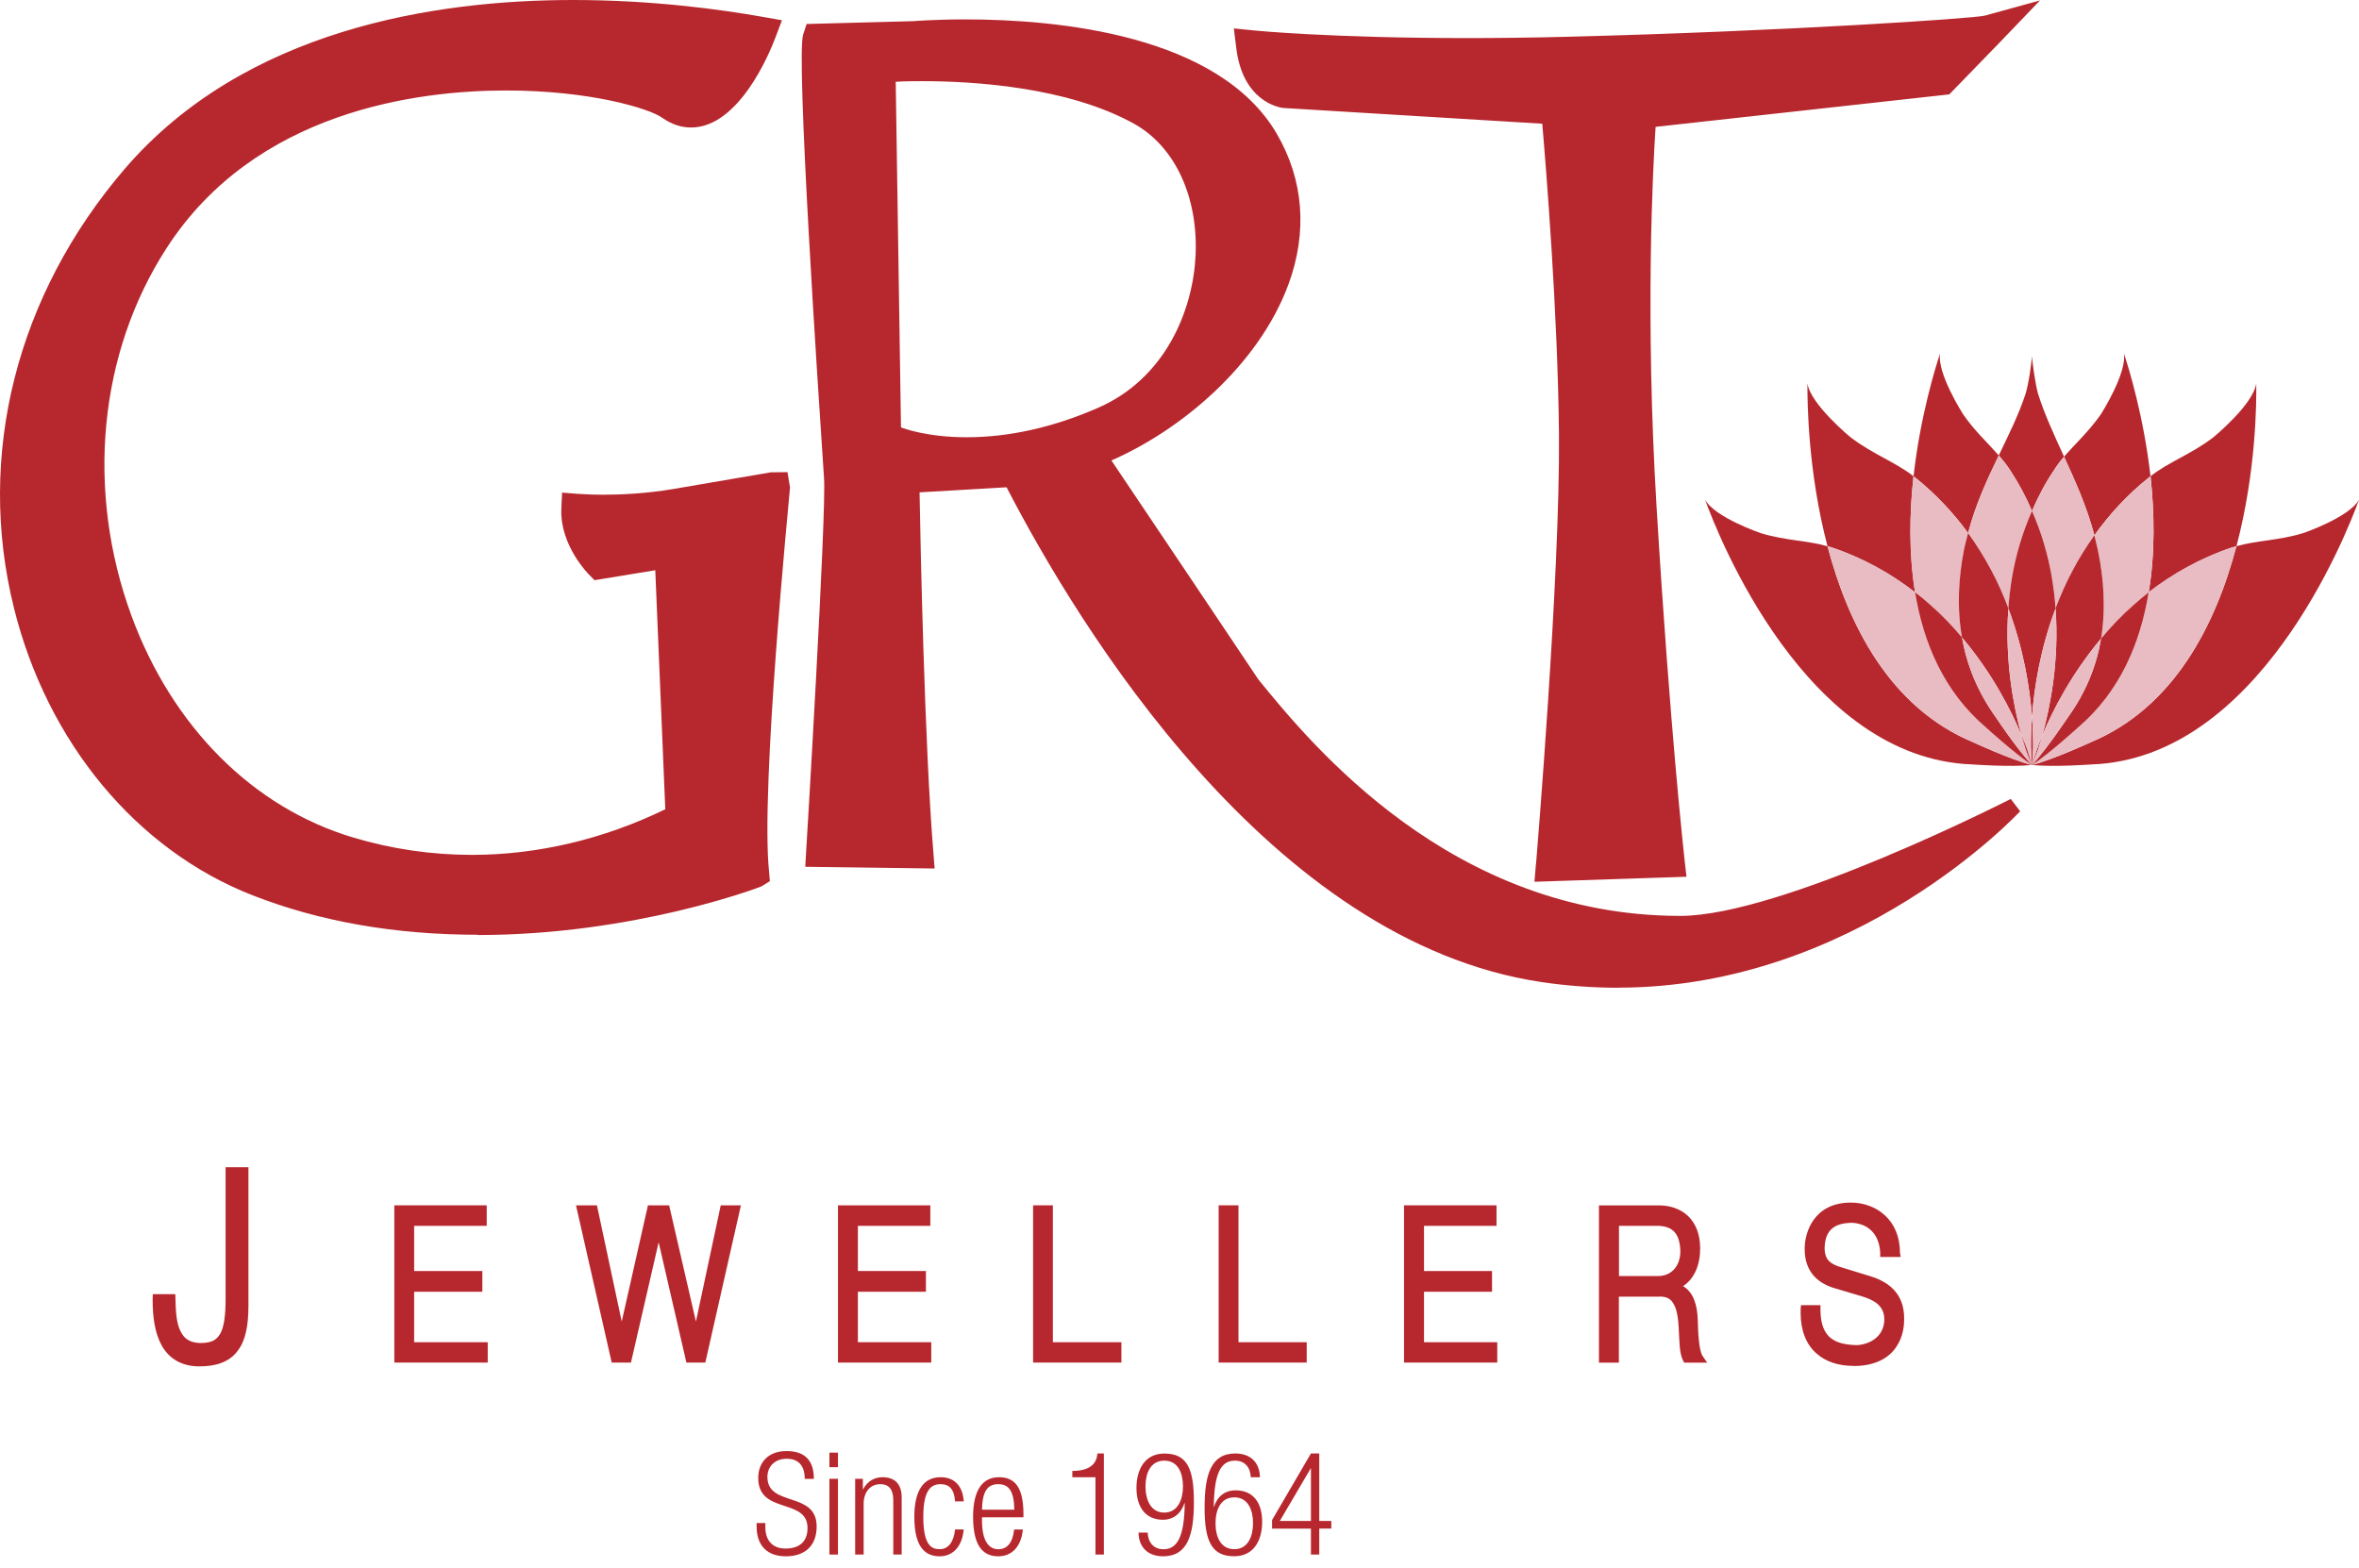 <svg viewBox="0 0 182 121" fill="none" xmlns="http://www.w3.org/2000/svg">
<path d="M17.719 90.404H18.846V100.812C18.846 103.73 17.959 105.117 15.391 105.117C12.681 105.117 12.071 102.696 12.095 100.182H13.219C13.267 101.41 13.149 103.958 15.489 103.958C17.251 103.958 17.715 102.843 17.715 100.214V90.404H17.719Z" fill="#B7282E"></path>
<path d="M12.466 103.803C11.933 102.835 11.778 101.594 11.778 100.34V100.173L11.79 99.86H13.524L13.536 100.173C13.556 100.8 13.556 101.716 13.805 102.432C14.065 103.136 14.46 103.62 15.497 103.632C16.315 103.624 16.702 103.416 16.991 102.912C17.283 102.407 17.405 101.512 17.405 100.214V90.07H19.167V100.804C19.159 102.297 18.952 103.441 18.329 104.246C17.719 105.064 16.722 105.439 15.391 105.435H15.359C13.947 105.435 12.991 104.771 12.462 103.799M15.391 104.796C17.8 104.743 18.463 103.685 18.529 100.804V90.713H18.04V100.21C18.04 101.541 17.934 102.517 17.544 103.221C17.157 103.949 16.425 104.291 15.493 104.275C14.195 104.291 13.467 103.498 13.198 102.631C12.946 101.911 12.926 101.097 12.909 100.499H12.413C12.47 102.883 13.044 104.796 15.391 104.796Z" fill="#B7282E"></path>
<path d="M30.739 93.329H37.237V94.278H31.639V98.403H36.896V99.364H31.639V103.888H37.307V104.824H30.739V93.329Z" fill="#B7282E"></path>
<path d="M30.422 105.142V93.008H37.551V94.591H31.952V98.078H37.213V99.677H31.952V103.571H37.628V105.142H30.422ZM31.061 104.499H36.989V104.214H31.317V99.042H36.574V98.721H31.317V93.948H36.916V93.647H31.061V104.495V104.499Z" fill="#B7282E"></path>
<path d="M44.838 93.329H45.791L47.935 103.372H47.975L50.254 93.329H51.369L53.676 103.372H53.709L55.857 93.329H56.756L54.164 104.824H53.212L50.832 94.542H50.791L48.431 104.824H47.451L44.838 93.329Z" fill="#B7282E"></path>
<path d="M52.956 105.142L50.816 95.86L48.679 105.142H47.194L44.529 93.407L44.44 93.008H46.055L47.967 101.976L49.99 93.008H51.625L53.692 101.976L55.605 93.008H57.163L54.417 105.142H52.956ZM50.791 94.225H51.092L53.46 104.499H53.908L56.358 93.647H56.117L53.973 103.693H53.428L51.117 93.647H50.502L48.228 103.693H47.682L45.542 93.647H45.237L47.707 104.499H48.171L50.531 94.225H50.791Z" fill="#B7282E"></path>
<path d="M64.976 93.329H71.462V94.278H65.875V98.403H71.116V99.364H65.875V103.888H71.531V104.824H64.976V93.329Z" fill="#B7282E"></path>
<path d="M64.65 105.142V93.008H71.775V94.591H66.188V98.078H71.437V99.677H66.188V103.571H71.848V105.142H64.65ZM65.289 104.499H71.213V104.214H65.545V99.042H70.802V98.721H65.545V93.948H71.136V93.647H65.293V104.495L65.289 104.499Z" fill="#B7282E"></path>
<path d="M80.027 93.329H80.922V103.888H86.191V104.824H80.027V93.329Z" fill="#B7282E"></path>
<path d="M79.705 105.142V93.008H81.231V103.571H86.517V105.142H79.701H79.705ZM80.34 104.499H85.87V104.214H80.596V93.651H80.336V104.499H80.34Z" fill="#B7282E"></path>
<path d="M94.337 93.329H95.232V103.888H100.497V104.824H94.337V93.329Z" fill="#B7282E"></path>
<path d="M94.02 105.142V93.008H95.55V103.571H100.815V105.142H94.02ZM94.659 104.499H100.18V104.214H94.907V93.651H94.654V104.499H94.659Z" fill="#B7282E"></path>
<path d="M108.644 93.329H115.142V94.278H109.539V98.403H114.784V99.364H109.539V103.888H115.195V104.824H108.644V93.329Z" fill="#B7282E"></path>
<path d="M108.322 105.142V93.008H115.459V94.591H109.864V98.078H115.113V99.677H109.864V103.571H115.516V105.142H108.326H108.322ZM108.965 104.499H114.881V104.214H109.225V99.042H114.47V98.721H109.225V93.948H114.828V93.647H108.965V104.495V104.499Z" fill="#B7282E"></path>
<path d="M124.582 94.278H127.926C129.281 94.278 129.953 95.16 129.953 96.568C129.953 97.976 129.025 98.79 127.926 98.79H124.582V94.278ZM123.682 104.824H124.582V99.73H127.987C129.688 99.648 129.798 101.431 129.863 103.03C129.9 103.514 129.9 104.36 130.132 104.824H131.116C130.709 104.23 130.709 102.672 130.673 101.87C130.616 100.515 130.266 99.486 129.029 99.299V99.238C130.242 98.965 130.864 97.785 130.864 96.32C130.864 94.265 129.558 93.329 128 93.329H123.686V104.824H123.682Z" fill="#B7282E"></path>
<path d="M129.936 105.142L129.843 104.971C129.554 104.373 129.582 103.526 129.542 103.042C129.513 102.261 129.468 101.455 129.257 100.898C129.025 100.344 128.769 100.068 128.101 100.047C128.073 100.047 128.032 100.047 127.983 100.055H124.899V105.146H123.361V93.012H127.991C128.834 93.012 129.635 93.272 130.225 93.822C130.819 94.387 131.169 95.23 131.169 96.324C131.177 97.557 130.742 98.68 129.847 99.242C130.685 99.73 130.954 100.772 130.986 101.862C131.006 102.66 131.059 104.242 131.369 104.649L131.71 105.146H129.928L129.936 105.142ZM130.628 104.499C130.364 103.673 130.4 102.537 130.355 101.882C130.27 100.556 129.997 99.779 129.005 99.624C129.424 99.856 129.704 100.243 129.851 100.686C130.107 101.382 130.144 102.232 130.185 103.005C130.205 103.433 130.229 104.108 130.343 104.499H130.632H130.628ZM124.268 104.499V99.412H127.971C128.012 99.409 128.056 99.409 128.105 99.409C128.325 99.409 128.533 99.433 128.712 99.49V98.985L128.96 98.936C129.973 98.709 130.534 97.708 130.534 96.32C130.514 94.416 129.428 93.683 127.995 93.651H124V104.503H124.268V104.499ZM124.268 99.111V93.948H127.93C128.683 93.948 129.298 94.204 129.696 94.68C130.099 95.16 130.278 95.811 130.278 96.564C130.27 98.106 129.204 99.111 127.93 99.111H124.268ZM124.907 98.465H127.93C128.866 98.46 129.623 97.805 129.643 96.564C129.599 95.254 129.123 94.627 127.93 94.591H124.907V98.465Z" fill="#B7282E"></path>
<path d="M140.133 101.028C140.088 103.404 141.492 104.116 143.213 104.116C144.198 104.116 145.699 103.469 145.699 101.801C145.699 100.487 144.629 99.986 143.767 99.726L141.679 99.103C140.56 98.757 139.547 98.127 139.547 96.316C139.547 95.205 140.137 93.097 142.786 93.097C144.629 93.097 146.273 94.314 146.265 96.666H145.366C145.313 94.929 144.133 94.029 142.794 94.029C141.578 94.029 140.446 94.619 140.446 96.316C140.446 97.386 141.093 97.83 141.867 98.058L144.153 98.753C145.48 99.185 146.591 99.901 146.591 101.785C146.591 102.562 146.322 105.068 142.99 105.068C140.776 105.068 139.128 103.84 139.246 101.02H140.129L140.133 101.028Z" fill="#B7282E"></path>
<path d="M142.994 105.398C141.875 105.398 140.853 105.093 140.105 104.405C139.352 103.726 138.921 102.676 138.921 101.305C138.921 101.211 138.921 101.117 138.925 101.008L138.949 100.711H140.133H140.451V101.036V101.134C140.487 103.258 141.586 103.746 143.217 103.795C144.088 103.783 145.374 103.237 145.378 101.805C145.378 100.715 144.519 100.3 143.677 100.039L141.586 99.417C140.426 99.087 139.205 98.277 139.234 96.324C139.234 95.132 139.922 92.796 142.79 92.796C144.755 92.796 146.582 94.139 146.582 96.638L146.639 96.996H145.061V96.674C144.983 95.103 143.999 94.375 142.794 94.355C141.667 94.4 140.796 94.794 140.772 96.324C140.788 97.244 141.24 97.525 141.96 97.76L144.255 98.465C145.622 98.875 146.94 99.75 146.908 101.797C146.908 102.224 146.855 103.103 146.314 103.913C145.785 104.727 144.751 105.406 143.03 105.406H143.002L142.994 105.398ZM142.994 104.755C146.094 104.735 146.228 102.521 146.269 101.789C146.253 100.051 145.341 99.506 144.064 99.067L141.769 98.363C140.947 98.151 140.109 97.541 140.133 96.32C140.133 95.397 140.446 94.713 140.959 94.29C141.472 93.862 142.135 93.712 142.79 93.712C144.198 93.692 145.488 94.648 145.671 96.349H145.935C145.793 94.395 144.41 93.448 142.786 93.427C140.357 93.435 139.889 95.278 139.869 96.32C139.885 97.984 140.699 98.436 141.761 98.798L143.852 99.421C144.735 99.665 146.017 100.271 146.017 101.801C146.001 103.709 144.3 104.438 143.217 104.438C142.322 104.438 141.472 104.255 140.837 103.734C140.223 103.233 139.856 102.44 139.816 101.349H139.568C139.616 103.795 140.992 104.723 142.998 104.759" fill="#B7282E"></path>
<path d="M62.087 114.11C62.087 113.141 61.639 112.563 60.695 112.563C59.751 112.563 59.206 113.194 59.206 113.963C59.206 116.319 63.006 115.033 63.006 117.788C63.006 119.322 62.054 120.091 60.634 120.091C59.214 120.091 58.372 119.297 58.372 117.764V117.523H59.047V117.833C59.047 118.834 59.572 119.493 60.601 119.493C61.631 119.493 62.302 119 62.302 117.91C62.302 115.554 58.498 116.893 58.498 114.044C58.498 112.824 59.303 111.969 60.671 111.969C62.123 111.969 62.791 112.714 62.791 114.114H62.087V114.11Z" fill="#B7282E"></path>
<path d="M63.991 114.11H64.65V119.957H63.991V114.11ZM63.991 112.091H64.65V113.214H63.991V112.091Z" fill="#B7282E"></path>
<path d="M65.977 114.11H66.571V114.927H66.587C66.921 114.276 67.49 113.988 68.08 113.988C68.971 113.988 69.565 114.443 69.565 115.546V119.957H68.918V115.741C68.918 114.927 68.581 114.525 67.917 114.525C67.153 114.525 66.632 115.135 66.632 116.022V119.953H65.977V114.106V114.11Z" fill="#B7282E"></path>
<path d="M74.35 118.024C74.245 119.265 73.569 120.091 72.499 120.091C71.258 120.091 70.542 119.224 70.542 117.039C70.542 115.001 71.262 113.988 72.564 113.988C73.634 113.988 74.277 114.659 74.355 115.855H73.687C73.618 114.932 73.26 114.525 72.568 114.525C71.836 114.525 71.234 114.968 71.234 117.039C71.234 119.253 71.868 119.542 72.503 119.542C73.138 119.542 73.573 119.037 73.687 118.02H74.355L74.35 118.024Z" fill="#B7282E"></path>
<path d="M75.762 116.494C75.791 115.05 76.202 114.525 77.016 114.525C77.829 114.525 78.232 115.05 78.257 116.494H75.762ZM78.24 118.024C78.139 119.041 77.703 119.546 77.016 119.546C76.365 119.546 75.762 119.017 75.762 117.328V117.08H78.96V116.84C78.96 114.866 78.367 113.988 77.077 113.988C75.787 113.988 75.075 115.001 75.075 117.039C75.075 119.228 75.795 120.091 77.016 120.091C78.126 120.091 78.798 119.269 78.916 118.024H78.244H78.24Z" fill="#B7282E"></path>
<path d="M84.515 113.988H82.733V113.503C84.031 113.503 84.612 112.987 84.665 112.156H85.166V119.957H84.515V113.988Z" fill="#B7282E"></path>
<path d="M88.376 114.691C88.376 113.707 88.75 112.71 89.829 112.71C90.907 112.71 91.269 113.711 91.269 114.691C91.269 115.672 90.891 116.718 89.829 116.718C88.767 116.718 88.376 115.709 88.376 114.691ZM87.839 118.26C87.851 119.338 88.514 120.091 89.735 120.091C91.607 120.091 92.111 118.48 92.111 115.908C92.111 113.336 91.599 112.161 89.833 112.161C88.352 112.161 87.68 113.357 87.68 114.818C87.68 116.278 88.368 117.271 89.723 117.271C90.545 117.271 91.127 116.779 91.387 115.977L91.403 116.002C91.375 118.561 90.838 119.546 89.764 119.546C88.999 119.546 88.579 119.017 88.543 118.26H87.839Z" fill="#B7282E"></path>
<path d="M93.78 117.532C93.78 116.535 94.158 115.542 95.228 115.542C96.298 115.542 96.673 116.535 96.673 117.532C96.673 118.528 96.298 119.542 95.228 119.542C94.158 119.542 93.78 118.557 93.78 117.532ZM97.206 113.988C97.189 112.921 96.543 112.156 95.305 112.156C93.434 112.156 92.937 113.776 92.937 116.335C92.937 118.895 93.462 120.087 95.216 120.087C96.705 120.087 97.377 118.907 97.377 117.426C97.377 115.945 96.681 115.001 95.334 115.001C94.492 115.001 93.914 115.469 93.658 116.282L93.645 116.262C93.674 113.682 94.191 112.71 95.273 112.71C96.042 112.71 96.469 113.223 96.498 113.988H97.202H97.206Z" fill="#B7282E"></path>
<path d="M98.74 117.361L101.14 113.28V117.361H98.74ZM101.14 119.953H101.783V117.951H102.711V117.361H101.783V112.156H101.14L98.142 117.292V117.955H101.14V119.957V119.953Z" fill="#B7282E"></path>
<path d="M156.751 59.032H156.738L156.751 59.045L156.763 59.032H156.751Z" fill="#B7282E"></path>
<path d="M156.767 59.024H156.759V59.032H156.767V59.024Z" fill="#B7282E"></path>
<path d="M156.763 59.024V59.032H156.771L156.763 59.024Z" fill="#B7282E"></path>
<path d="M156.714 59.004L156.739 59.024V59.032V59.02L156.714 59.008V59.004Z" fill="#B7282E"></path>
<path d="M156.763 59.032V59.024H156.743L156.751 59.036H156.763V59.032Z" fill="#B7282E"></path>
<path d="M156.771 59.032L156.788 59.045V59.032H156.771Z" fill="#B7282E"></path>
<path d="M156.787 59.02V59.033C156.787 59.033 156.796 59.02 156.804 59.02H156.787Z" fill="#B7282E"></path>
<path d="M156.787 59.02H156.796C156.796 59.02 156.804 59.004 156.82 58.987C156.804 59.004 156.796 59.016 156.787 59.02Z" fill="#B7282E"></path>
<path d="M156.771 59.033H156.788V59.02L156.771 59.024V59.033Z" fill="#B7282E"></path>
<path d="M157.243 57.824C157.341 57.519 157.467 57.14 157.577 56.725C157.41 57.132 157.276 57.49 157.162 57.795C157.101 57.97 156.856 58.727 156.787 58.967C156.787 58.967 156.771 59.02 156.771 59.024H156.787C156.787 59.024 156.804 59.004 156.82 58.987C156.901 58.784 157.178 58.011 157.247 57.824" fill="#B7282E"></path>
<path d="M156.787 58.967C156.795 58.703 156.844 57.889 156.856 57.685C156.856 57.071 156.844 56.265 156.771 55.317C156.706 56.27 156.686 57.071 156.694 57.685C156.694 57.889 156.743 58.699 156.755 58.967C156.76 58.981 156.767 58.998 156.775 59.02C156.783 59.042 156.789 59.024 156.791 58.967" fill="#B7282E"></path>
<path d="M156.771 59.025L156.783 58.987C156.783 58.987 156.771 58.987 156.771 59.016V59.025Z" fill="#B7282E"></path>
<path d="M177.677 41.141C175.777 41.719 174.109 41.694 172.542 42.15C170.955 48.172 167.745 54.593 161.292 57.279C161.292 57.279 158.5 58.572 156.783 59.032C158.456 59.203 161.361 58.987 161.361 58.987C174.215 58.544 180.998 41.324 182.007 38.545C181.262 39.92 177.677 41.145 177.677 41.145" fill="#B7282E"></path>
<path d="M165.772 45.702C167.603 44.299 169.731 43.07 172.237 42.232C172.335 42.207 172.441 42.175 172.546 42.15C174.056 36.437 174.097 31.087 174.072 29.577C173.865 31.201 170.772 33.736 170.772 33.736C169.055 35.058 167.314 35.64 165.918 36.747C166.215 39.558 166.284 42.663 165.776 45.698" fill="#B7282E"></path>
<path fill-rule="evenodd" clip-rule="evenodd" d="M165.772 45.702C165.137 49.621 163.554 53.389 160.323 56.135C160.323 56.135 158.207 58.08 156.8 59.016C156.791 59.016 156.791 59.024 156.783 59.028C158.5 58.568 161.292 57.275 161.292 57.275C167.745 54.593 170.955 48.168 172.542 42.146C172.436 42.171 172.331 42.203 172.233 42.227C169.731 43.066 167.599 44.291 165.767 45.698" fill="#E9BCC3"></path>
<path d="M165.804 36.832C165.829 36.8 165.865 36.779 165.914 36.747C165.393 32.165 164.246 28.422 163.859 27.254C164.12 28.792 162.077 31.982 162.077 31.982C161.145 33.308 160.112 34.236 159.245 35.241C160.095 37.097 160.991 39.07 161.585 41.308C162.708 39.729 164.091 38.199 165.804 36.832Z" fill="#B7282E"></path>
<path fill-rule="evenodd" clip-rule="evenodd" d="M161.585 41.308C161.67 41.67 161.76 42.024 161.845 42.398C162.313 44.628 162.48 46.96 162.101 49.275C162.85 48.376 163.684 47.489 164.649 46.646C165.011 46.317 165.393 46.004 165.772 45.702C166.28 42.667 166.215 39.558 165.914 36.751C165.865 36.783 165.829 36.804 165.804 36.836C164.091 38.203 162.712 39.733 161.585 41.312" fill="#E9BCC3"></path>
<path d="M156.857 58.935C156.848 58.959 156.828 58.987 156.828 58.987C156.804 59.004 156.804 59.016 156.804 59.016C158.207 58.076 160.323 56.135 160.323 56.135C163.554 53.389 165.137 49.621 165.772 45.702C165.393 46.008 165.011 46.317 164.649 46.646C163.684 47.489 162.85 48.376 162.101 49.275C161.756 51.334 160.962 53.385 159.534 55.362C159.534 55.362 157.992 57.681 156.857 58.935Z" fill="#B7282E"></path>
<path d="M156.771 39.428C157.231 38.35 157.792 37.276 158.496 36.238C158.716 35.884 158.972 35.554 159.245 35.241C158.484 33.569 157.744 31.99 157.243 30.399C157.023 29.663 156.791 27.872 156.763 27.478C156.763 27.832 156.511 29.679 156.271 30.399C155.75 31.99 154.981 33.536 154.208 35.139C154.505 35.489 154.794 35.843 155.054 36.238C155.738 37.276 156.307 38.35 156.771 39.428Z" fill="#B7282E"></path>
<path fill-rule="evenodd" clip-rule="evenodd" d="M156.771 39.428C157.503 41.096 157.992 42.789 158.281 44.421C158.427 45.283 158.537 46.113 158.59 46.952C158.972 45.959 159.404 44.962 159.937 43.973C160.413 43.07 160.958 42.187 161.589 41.312C160.995 39.074 160.099 37.101 159.249 35.245C158.976 35.559 158.72 35.888 158.5 36.242C157.796 37.28 157.235 38.354 156.775 39.432" fill="#E9BCC3"></path>
<path d="M157.577 56.725C158.362 54.829 159.811 52.009 162.101 49.275C162.476 46.96 162.313 44.632 161.845 42.398C161.76 42.024 161.67 41.67 161.585 41.308C160.954 42.187 160.409 43.07 159.933 43.969C159.4 44.958 158.968 45.955 158.586 46.947C158.883 50.976 158.175 54.528 157.573 56.725" fill="#B7282E"></path>
<path d="M157.243 57.824C157.174 58.011 156.897 58.784 156.816 58.987C156.816 58.987 156.844 58.959 156.852 58.935C157.988 57.685 159.53 55.362 159.53 55.362C160.958 53.385 161.751 51.334 162.097 49.275C159.806 52.009 158.358 54.833 157.573 56.725C157.463 57.14 157.337 57.519 157.239 57.824" fill="#E9BCC3"></path>
<path d="M152.242 57.279C145.781 54.597 142.583 48.172 140.996 42.154C139.437 41.699 137.769 41.723 135.861 41.145C135.861 41.145 132.272 39.925 131.544 38.545C132.549 41.328 139.315 58.544 152.173 58.987C152.173 58.987 155.078 59.203 156.738 59.032C155.025 58.572 152.242 57.279 152.242 57.279Z" fill="#B7282E"></path>
<path d="M147.75 45.702C147.262 42.667 147.323 39.562 147.632 36.751C146.22 35.644 144.503 35.062 142.77 33.74C142.77 33.74 139.681 31.205 139.445 29.581C139.437 31.095 139.494 36.446 140.996 42.154C141.089 42.179 141.191 42.211 141.293 42.236C143.799 43.074 145.935 44.299 147.746 45.706" fill="#B7282E"></path>
<path fill-rule="evenodd" clip-rule="evenodd" d="M152.242 57.279C152.242 57.279 155.025 58.572 156.739 59.032C156.739 59.032 156.734 59.02 156.714 59.004C155.323 58.06 153.219 56.135 153.219 56.135C149.992 53.389 148.389 49.621 147.75 45.702C145.94 44.299 143.803 43.07 141.297 42.232C141.195 42.207 141.093 42.175 141 42.15C142.587 48.172 145.785 54.593 152.246 57.275" fill="#E9BCC3"></path>
<path d="M151.839 41.129C152.421 38.915 153.317 36.987 154.208 35.144C153.361 34.175 152.36 33.272 151.469 31.986C151.469 31.986 149.414 28.796 149.683 27.258C149.296 28.426 148.145 32.169 147.632 36.751C147.681 36.783 147.709 36.804 147.746 36.836C149.374 38.142 150.737 39.615 151.839 41.129Z" fill="#B7282E"></path>
<path fill-rule="evenodd" clip-rule="evenodd" d="M153.614 43.973C154.143 44.962 154.582 45.959 154.952 46.952C155.009 46.113 155.107 45.283 155.257 44.421C155.546 42.793 156.035 41.1 156.775 39.428C156.311 38.35 155.742 37.276 155.058 36.238C154.798 35.843 154.509 35.489 154.212 35.139C153.321 36.983 152.425 38.911 151.844 41.125C152.519 42.057 153.105 43.009 153.618 43.969" fill="#E9BCC3"></path>
<path d="M158.586 46.952C158.533 46.113 158.427 45.283 158.281 44.421C157.992 42.793 157.508 41.1 156.771 39.428C156.03 41.096 155.542 42.789 155.253 44.421C155.103 45.283 155.005 46.113 154.948 46.952C156.124 50.093 156.604 53.084 156.771 55.317C156.934 53.084 157.406 50.093 158.586 46.952Z" fill="#B7282E"></path>
<path d="M156.856 57.685C156.848 57.889 156.795 58.703 156.787 58.967C156.856 58.731 157.101 57.97 157.162 57.795C157.276 57.49 157.41 57.132 157.577 56.725C158.179 54.528 158.887 50.976 158.59 46.947C157.41 50.089 156.938 53.079 156.775 55.313C156.848 56.265 156.861 57.067 156.861 57.681" fill="#E9BCC3"></path>
<path fill-rule="evenodd" clip-rule="evenodd" d="M147.75 45.702C148.145 46.008 148.527 46.317 148.894 46.651C149.821 47.456 150.643 48.323 151.376 49.198C150.965 46.891 151.099 44.587 151.53 42.378C151.624 41.947 151.73 41.536 151.835 41.129C150.729 39.615 149.366 38.142 147.742 36.836C147.705 36.804 147.677 36.783 147.628 36.751C147.319 39.562 147.258 42.667 147.746 45.702" fill="#E9BCC3"></path>
<path d="M154.952 46.952C154.582 45.959 154.143 44.962 153.614 43.973C153.101 43.013 152.515 42.061 151.839 41.129C151.734 41.536 151.624 41.947 151.53 42.378C151.099 44.584 150.965 46.891 151.372 49.194C153.711 51.952 155.156 54.813 155.957 56.725C155.351 54.528 154.659 50.976 154.948 46.947" fill="#B7282E"></path>
<path d="M155.961 56.725C156.128 57.132 156.267 57.49 156.385 57.795C156.437 57.97 156.686 58.727 156.755 58.967C156.743 58.703 156.698 57.889 156.694 57.685C156.686 57.071 156.706 56.265 156.771 55.317C156.608 53.084 156.124 50.093 154.948 46.952C154.659 50.98 155.355 54.532 155.957 56.729" fill="#E9BCC3"></path>
<path d="M153.992 55.362C152.556 53.36 151.734 51.285 151.376 49.194C150.643 48.319 149.821 47.452 148.894 46.646C148.531 46.317 148.149 46.004 147.75 45.702C148.389 49.621 149.988 53.389 153.219 56.135C153.219 56.135 155.327 58.06 156.714 59.004C156.706 58.987 156.698 58.967 156.686 58.935C155.53 57.685 153.992 55.362 153.992 55.362Z" fill="#B7282E"></path>
<path d="M156.283 57.824C156.193 57.519 156.071 57.14 155.957 56.725C155.156 54.809 153.711 51.952 151.372 49.194C151.73 51.285 152.552 53.36 153.988 55.362C153.988 55.362 155.526 57.681 156.682 58.935C156.694 58.967 156.702 58.987 156.71 59.004L156.73 59.016C156.682 58.829 156.34 58.019 156.283 57.824Z" fill="#E9BCC3"></path>
<path d="M156.385 57.795C156.267 57.49 156.128 57.132 155.961 56.725C156.075 57.14 156.197 57.519 156.287 57.824C156.344 58.019 156.686 58.829 156.743 59.016C156.743 59.016 156.755 59.016 156.763 59.02C156.763 59.016 156.751 58.983 156.751 58.983C156.682 58.723 156.437 57.966 156.385 57.791" fill="#B7282E"></path>
<path d="M156.763 59.025C156.763 59.025 156.763 59.025 156.771 59.021C156.766 59.002 156.759 58.984 156.751 58.967C156.751 58.967 156.759 59.021 156.759 59.025" fill="#B7282E"></path>
<path d="M156.763 59.024L156.771 59.032V59.024H156.763Z" fill="#B7282E"></path>
<path d="M124.875 76.219C122.897 76.219 120.903 76.073 118.946 75.784C97.987 72.675 83.213 48.335 77.659 37.601L70.945 37.992C71.018 42.252 71.335 57.47 72.003 65.681L72.108 67.016L62.127 66.885L62.2 65.612C62.221 65.351 63.763 39.676 63.576 36.918C63.063 29.276 61.415 4.338 61.965 2.665L62.233 1.851L70.469 1.632C70.497 1.628 72.129 1.497 74.493 1.497C81.544 1.497 94.04 2.649 98.516 10.339C100.583 13.896 100.884 17.899 99.415 21.919C97.071 28.287 90.984 33.247 85.748 35.53C88.225 39.2 97.092 52.441 97.092 52.441C101.132 57.397 111.948 70.674 129.639 70.674C137.435 70.674 154.96 61.738 155.135 61.649L155.856 62.601C155.729 62.739 143.189 76.207 124.866 76.211M69.512 32.979C69.704 33.052 71.514 33.74 74.582 33.74C77.821 33.74 81.211 32.991 84.661 31.494C89.926 29.223 92.026 23.946 92.237 19.767C92.465 15.226 90.659 11.316 87.517 9.562C82.362 6.689 75.034 6.262 71.124 6.262C69.907 6.262 69.158 6.299 69.106 6.311L69.512 32.979ZM36.855 72.13C30.483 72.13 24.636 71.105 19.473 69.079C10.525 65.579 3.648 57.287 1.073 46.903C-1.853 35.115 1.272 22.762 9.634 13.017C18.895 2.258 33.555 0 44.22 0C50.262 0 55.532 0.712 58.892 1.31L60.329 1.562L59.808 2.942C59.373 4.089 57.009 9.839 53.318 9.839C52.549 9.839 51.808 9.591 51.096 9.09C50.067 8.354 45.481 6.982 39.048 6.982C32.204 6.982 19.696 8.561 12.861 19.132C7.612 27.238 6.598 37.849 10.142 47.513C13.292 56.082 19.521 62.32 27.252 64.627C30.231 65.518 33.319 65.966 36.42 65.966C41.449 65.966 46.588 64.753 51.328 62.446L50.555 44.002L45.868 44.771L45.432 44.327C45.432 44.327 43.186 42.097 43.308 39.261L43.365 38.012L44.614 38.11C44.765 38.11 45.465 38.175 46.519 38.175C47.841 38.175 49.855 38.093 51.987 37.727L59.47 36.446L60.756 36.433L60.951 37.609C60.862 38.708 58.669 60.851 59.332 67.239L59.397 67.992L58.77 68.387C58.612 68.464 48.94 72.151 36.863 72.151M118.507 66.674C118.519 66.458 120.37 44.547 120.277 33.508C120.187 24.084 119.268 12.801 118.987 9.546L98.968 8.329C98.605 8.276 95.871 7.78 95.379 3.699L95.192 2.193L96.701 2.344C96.758 2.356 102.731 2.938 113.197 2.938C115.557 2.938 118.149 2.909 120.956 2.836C137.7 2.409 152.267 1.424 153.125 1.208L157.39 0.033L154.334 3.219L150.391 7.283L127.731 9.79C127.523 12.964 126.917 24.401 127.808 39.147C128.846 56.294 129.924 65.941 129.965 66.336L130.115 67.654L118.385 68.041L118.499 66.67L118.507 66.674Z" fill="#B7282E"></path>
</svg>
